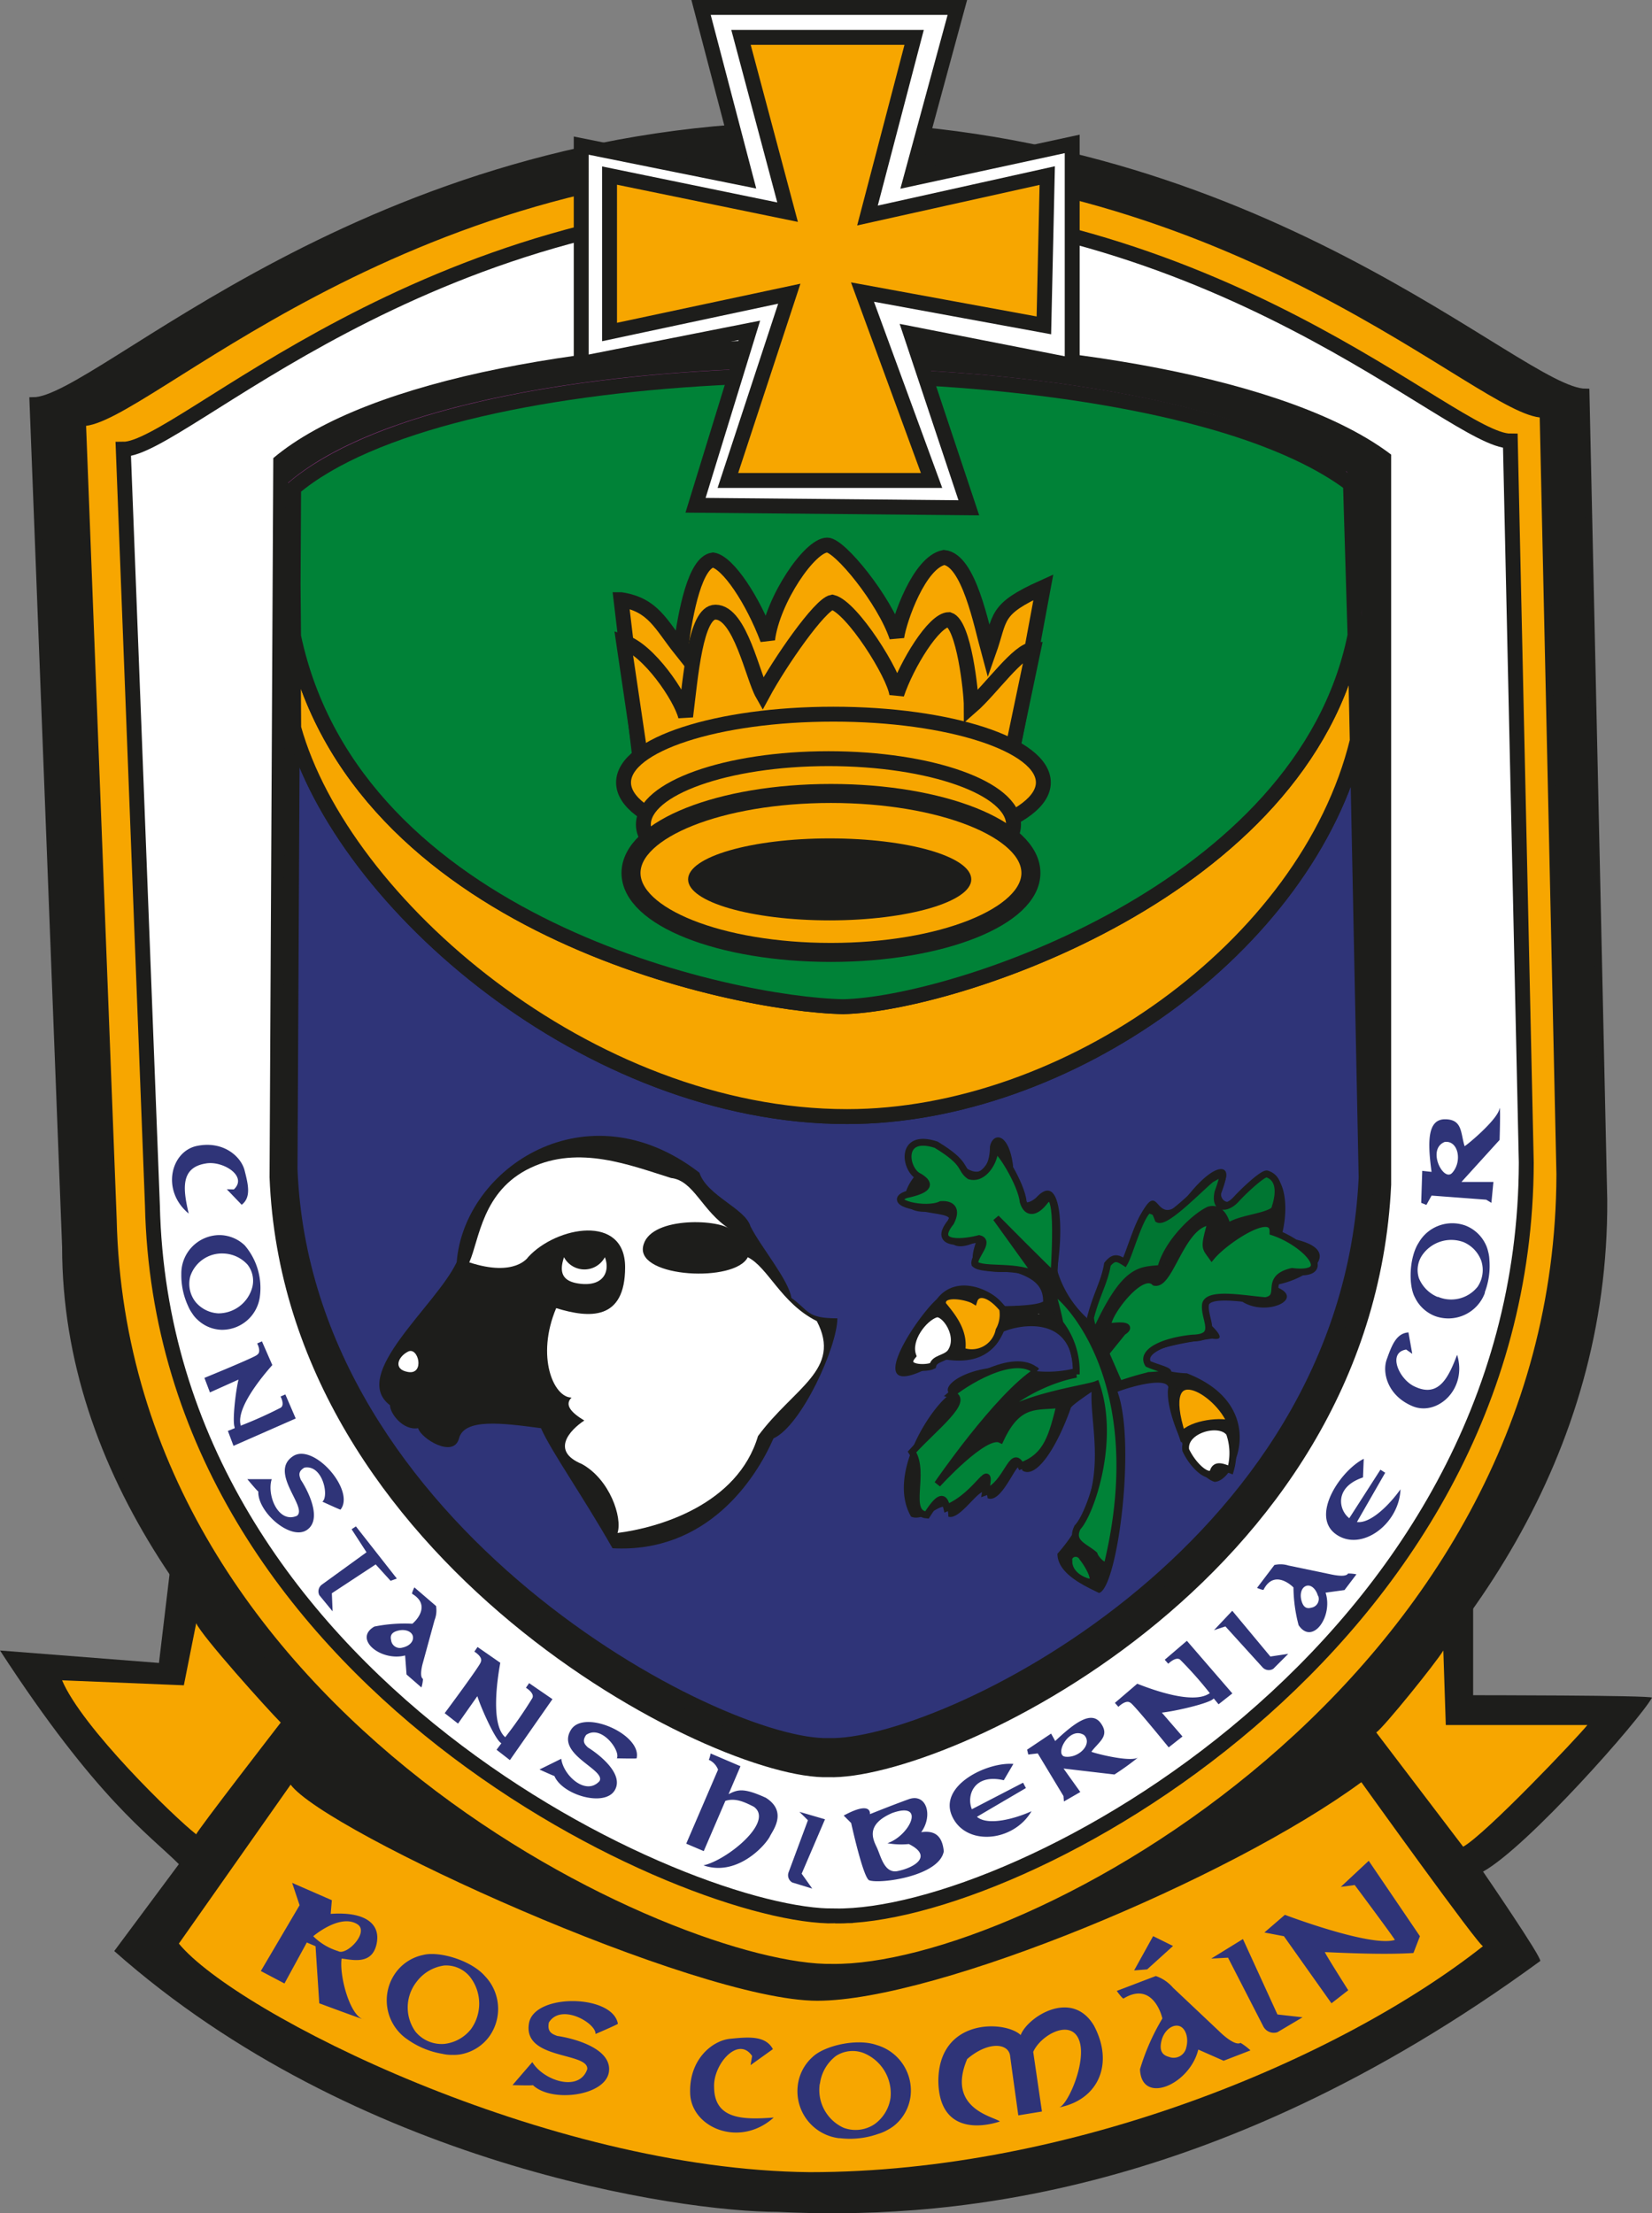 <svg id="Layer_1" data-name="Layer 1" xmlns="http://www.w3.org/2000/svg" viewBox="0 0 221.67 296.99"><rect x="0" y="0" width="221.67" height="296.99" fill="#808080" stroke="none"/><defs><style>.cls-4{fill:#1d1d1b}.cls-10,.cls-11,.cls-3,.cls-7,.cls-9{stroke:#1d1d1b}.cls-10,.cls-7{fill:#f7a600}.cls-11,.cls-14,.cls-3{fill:#fff}.cls-3,.cls-7{stroke-width:2px}.cls-5{fill:none;stroke:#96368b}.cls-9{fill:#008237}.cls-10,.cls-11,.cls-9{stroke-width:.92px}</style></defs><path d="M111.2 268.89c-21.9.4-102.36-41-102.36-101.56L4.46 53.81c8.76 0 44.61-37 105.15-37 59.74.4 94.39 35.85 103.16 35.85L215.16 161c.4 68.06-76.48 108.29-103.96 107.89z" stroke-width="1.01" stroke="#1d1d1b" fill="#1d1d1b"/><path d="M111.67 264c-20.62.37-95-33-96.49-100.46L11.06 56.7c8.24 0 42-34.86 98.94-34.86 56.22.38 88.82 33.73 97.07 33.73l2.25 102C209.17 226 137.53 264.34 111.67 264z" stroke-width=".95" fill="#f7a600" stroke="#1d1d1b"/><path class="cls-3" d="M112.07 257.09c-19.57.36-90.21-31.33-91.62-95.39L16.54 60.28c7.83 0 39.86-33.1 93.95-33.1 53.38.36 84.34 32 92.17 32L204.8 156c-.15 65-68.17 101.45-92.73 101.09z"/><path class="cls-4" d="M36.67 61.47l-.5 96.5c2 51.5 59.5 81 75 80.5 15.5.5 73-26 75.5-79.5V61c-27-20.53-124.5-21-150 .47z"/><path class="cls-5" d="M181.87 87.5v-2.33a.29.29 0 000 .09z"/><path d="M182.12 99.42c-6.77 27.68-39.09 50.41-68.45 50.41-34.69 0-67.73-28.67-74.29-52.16l-.09-13.26-.37 72.46c1.89 48.76 57.61 77.83 72.29 77.35 14.68.48 69.73-25.54 72.1-76.19z" fill="#2f3478" stroke-width="2" stroke="#1d1d1b"/><path class="cls-5" d="M181.24 65l.28 5.14-.1-5.09-.22-.15v.07zm.98 34l-.35-11.53.25 11.92c.03-.1.07-.23.1-.39zM39.21 65.44C59.61 48.25 128.63 45.92 165 57.3c6.65 2.07 12.21 4.59 16.21 7.57v-.37c-25.59-19.42-117.9-19.89-142.05.5l.13 19.44v-6z"/><path class="cls-5" d="M181.2 64.94v-.07c-4-3-9.56-5.5-16.21-7.57 6.67 2.09 12.24 4.64 16.21 7.64z"/><path class="cls-7" d="M113.67 149.83c29.36 0 61.68-22.73 68.45-50.41l-.25-11.92-.06-2.24c-6.93 34.39-54.26 49.56-68.69 49.82-14.75-.27-65.54-10.92-73.74-49.7l-.06-6.95v6l.09 13.26c6.53 23.47 39.59 52.14 74.26 52.14z"/><path class="cls-5" d="M182.22 82.92l-.7-12.81.31 15.06c.17-.75.28-1.49.39-2.25zm-1.02-17.98l.61 20.32a.29.29 0 010-.09l-.31-15.06-.26-5.11zM165 57.3c-36.36-11.38-105.38-9-125.78 8.14l.11 13 .07-12.93C59.75 48.33 128.58 46 165 57.3z"/><path d="M165 57.3c-36.41-11.32-105.24-9-125.6 8.2l-.07 12.93.06 6.95c8.2 38.78 59 49.43 73.74 49.7 14.43-.26 61.76-15.43 68.69-49.82l-.61-20.32c-3.98-3-9.55-5.55-16.21-7.64z" fill="#008237" stroke-width="2" stroke="#1d1d1b"/><path class="cls-4" d="M141.89 208.49c0 2.72 3.72 4.34 5.58 5.26 2.48-.62 5-20.14 2.48-27 2.48-.93 6.51-1.86 6.82-.62-.62 3.1 3.1 11.78 6.2 12.71 2.79 0 7.44-10.23-3.72-14.57-3.1 0-12.4-2.48 3.41-4.65 1.86.31.93-.93-1.24-2.79-1.24-2.48 2.79-3.1 5.27-2.17 3.41 2.17 9-.62 4-2.17 5-.62 10.85-5.27 1.24-6.51 1.55-5.58-.32-11.47-4.65-6.82-2.17 3.72-4.34 1.86-3.1-.31s-.62-3.72-5 1.86c-4.34 4.65-3.41-2.48-5.89 1.86-.93 4.65-1.24 4.65-2.48 6.82-.93-1.24-2.17-2.79-4.65 7.75a14.16 14.16 0 01-4.34-6.82c.93-5.27.62-13.33-2.79-9.61-2.17 1.86-3.1-.62-3.1-4.34-.62-4.65-2.79-4.34-3.1-2.48 0 2.48-1.24 5.58-5.27.93-4-3.41-6.82-.62-4.65 2.79-1.86 2.17-2.48 5 1.24 5 3.41.62 3.72.31 3.1 2.79 0 2.17 1.86 2.17 3.72 1.24-.93 2.79-.93 4.34 5 4 3.1.93 4 2.17 4 4-.93.62-5.27.62-5.27.62-.93-1.86-6.2-4.65-9-.93-3.1 2.79-11.26 15.46.93 8.06 3.72.62 6.55-.28 8.06-3.72 2.17-.93 9-2.17 9.3 5a15.3 15.3 0 01-5 .31c-7.46-1.93-13.33 1.86-11.47 3.1-2.17 1.24-8.68 10.54-5.27 16.43 2.17.93 5-3.41 5 0 1.86.62 5-5.58 5.27-2.48 2.17.93 4.34-6.51 4.65-3.72 1.86 1.24 4.65-3.1 6.51-8.37 0-.31 2.79-2.17 2.79-2.17-.24 5.29 2.86 13.35-4.58 21.72z"/><path class="cls-9" d="M139.1 184c-3.1-2.79-10.13 1.91-11.47 3.1 2.79.62-2.45 4.61-5.25 7.73 1.84 2.81-.93 8.23 2 8.46 2-3.17 2.39-2.14 2.67-.95 4.34-1.8 6.11-7 5.2-2.13 2.88-1 3.56-6 4.74-3.51 3.61-1.27 4.21-4.18 5.25-8.23-3.1.39-5.58-.52-8 4.68-2.11-1-8.45 6-8.45 6s8.04-11.74 13.31-15.15z"/><path class="cls-10" d="M134.53 175.6c-1.91-2.3-3.47-2.28-3.84-1.1-.91-.55-4.56-1.28-4.2.55 1.19 1.46 3 3.56 2.56 6.21a3.73 3.73 0 005-2.74 4.37 4.37 0 00.48-2.92z"/><path class="cls-11" d="M125.58 176.33c1.13-.37 3.56 3 1.92 5.2-.76.82-2.12.73-2.34 1.73-.79.41-4.23.46-2.68-1.36-.77-2.19 1.52-5.07 3.1-5.57zm14.19.64l.19-1.1-3.74-.18 3.55 1.28z"/><path class="cls-9" d="M139.32 171.31c-2.56-1.74-7.43-.67-8.51-1.7-.22-1 2.12-3.05.57-3.41-1.65.45-6.51 1.18-3.8-2.2.88-1.73.15-2.46-1.31-2.37-2 1-7.43-.26-4.72-1.31 2.8-.6 3.62-1.33 1.8-2.43-1.92-.82-2.77-5.94 2.26-4.29 4.22 2.56 3.12 3.2 4.49 4.2 1.92.55 3.35-2 3.38-3.47.45-.55 3.61 4.61 3.81 6.92.57 1.84 1.84 1.31 2.85 0s1.92-.64 1.28 9.86c-.37-.19-7.76-7.67-7.76-7.67z"/><path d="M147 178.79a4.11 4.11 0 01-.67-2c.84-3.22 1.87-4.74 2.27-7.14.86-1.05 1.35-.87 2.3-.26.66-1.12 2-6.16 3.23-7.07.91.37.82.09 1.27 1.28 1.1.55 5.52-4.07 7.12-5.38 1.37-.73 2.1-1.46.92 1.73-.55 2.37 1.16 2.35 2.41 1 1-1.11 3.54-3.49 4.14-3.43 1.19.37 2.12 1.64 1 4.83-1.18 1-4.65 1.1-6.3 2.29 0-.1-.54-2.83-2.46-2.29-2 .92-5.66 4.48-6.48 7.85-2.75.29-4.75-.2-8.75 8.59z" fill="#007632" stroke-width=".92" stroke="#1d1d1b"/><path class="cls-9" d="M149 178c-1.71.19 3.84-8 5.94-5.93 2.1.46 3.64-8.07 7.57-8.12-1 3.56-.82 3.37.09 4.65 1.83-2.19 8.31-6.48 8.22-3.28 4.31 1.43 8.58 6 2.55 5.29-3.92.91-1 3.42-3.55 3.92-2.56-.18-7.59-1.19-8.05.44-.34 1.93 2 4.49-1.72 4.58-3.84.37-7 1.8-6 3.46 1.66.76 5 1.29.15 1.56a41.26 41.26 0 00-4 1.19l-1.83-4.2 2.29-2.83c1.07-.67.49-1-1.66-.73z"/><path class="cls-11" d="M159.11 194.59c-.44-2.74 4.58-4.11 5.86-2.29a8.13 8.13 0 01.14 4.94c-1-.37-2-.87-2.33.27-.51 1.03-2.6-.65-3.67-2.92z"/><path class="cls-9" d="M141.07 173.09c2.2 1.09 13.29 12.44 7.58 36.6-.27 1-1.64-.46-1.83-1.09-1.27-1.1-3.26-1.62-2.23-3.66 1.69-1.73 5.16-11.49 2.51-19.16-1.28.54-11.64 1.92-13.69 5.11.39-1.91 6-5.57 11-6.48a10.57 10.57 0 00-2.19-6.85 41.15 41.15 0 00-1.15-4.47zm2.36 36.37c-.19-1 1.27-1.46 1.82-.45.82 1 2.59 4.06.28 3.1s-2.1-2.65-2.1-2.65z"/><path class="cls-10" d="M158.63 192.57c1.24-1.64 5.55-2 6.58-1.44-1.65-4.51-10.07-9.44-6.58 1.44z"/><path class="cls-7" d="M83.33 80.47l2.34 19.67c6-2.34 43.66-5 50.33-.34 0 .67 4-21 4-21-6.67 3-5.67 4-7.33 8.67-1-3.67-2.67-12.33-6-12.67-3.34.67-6 8.34-6.34 10.67-1.66-5-7.66-12.33-9.33-12.33-2.33 0-7.33 7.33-8 12.66-2-5.33-5.33-10.33-7.33-10.66-2.34.33-3.67 6.66-4.34 12-2.66-3.34-3.66-6-8-6.67z"/><path class="cls-7" d="M96 82.14c3.33 0 5 8.66 6.33 11 2.34-4.34 7.67-12 9.34-12.34 2.66.67 8.33 9.67 8.66 12.34 1.34-4 5-10 7-10 2 .66 3 9.66 3 11.66 2.67-2.33 6.34-7.66 8.34-7.66l-3 14.33-49.34 2.67-2.66-18c3.33 1 7.66 7.33 8.33 10 .67-5.34 1.33-14 4-14z"/><path class="cls-7" d="M140 105c0-5.06-12.61-9.17-28.17-9.17S83.67 99.91 83.67 105s12.61 9.17 28.16 9.17S140 110 140 105z"/><path class="cls-7" d="M136 110.64c0-4.88-11.12-8.84-24.83-8.84s-24.84 4-24.84 8.84 11.12 8.83 24.84 8.83 24.83-3.96 24.83-8.83z"/><path d="M138.33 117.14c0-5.9-12-10.67-26.83-10.67s-26.83 4.77-26.83 10.67 12 10.66 26.83 10.66 26.83-4.8 26.83-10.66z" stroke-width="2.55" fill="#f7a600" stroke="#1d1d1b"/><path class="cls-4" d="M130.33 118c0 3-8.5 5.5-19 5.5s-19-2.46-19-5.5 8.51-5.5 19-5.5 19 2.43 19 5.5z"/><path class="cls-3" d="M94.07 1h34.39l-6.25 23 21.66-4.69v29.71l-21.66-4.25L130 68.14l-36.67-.34 7.22-23.47-22.56 4.46V19.54L100.1 24 94.07 1z"/><path class="cls-7" d="M99.43 5.02h23.23l-6.26 23.9 24.12-5.36-.45 20.1-24.34-4.47L125 64.47H97.67l8.24-25.06-24.12 5.14V23.56l23.89 4.91-6.25-23.45z"/><path class="cls-4" d="M61.28 169.36c1-12.69 17.48-23.66 32.57-12 1 3.09 6.17 4.8 6.85 7.2 1.37 2.74 5.14 7.2 5.49 9.6 2.4 1.71 2 2.74 6.17 2.74 0 3.77-4.8 14.4-8.57 16.11-2.4 5.49-8.92 15.43-21.6 14.74-4.11-7.2-8.23-13-9.6-16.11-5.14-.68-10.28-1.37-11 1.37s-5.14 0-5.48-1.37c-2.06.34-3.78-2-3.78-3.08-5.45-4.12 6.21-13.37 8.95-19.2z"/><path class="cls-14" d="M70.88 168.67c3.77-4.11 13-5.83 13 1.37s-4.8 6.86-9.25 5.49c-2.74 6.51-.34 12 2.06 12-1 1 0 2.05 1.71 3.08-2.06 1.37-4.46 4.12-.34 5.83 3.77 2.06 5.48 7.2 4.8 9.26 5.48-.69 16.11-3.77 18.85-13 4.8-6.51 11.31-8.91 7.89-15.43-4.8-2.4-6.52-7.2-9.26-8.57-1.72 3.43-14.74 2.75-14.06-1.37s10-3.77 11.66-2.4c-3.77-2.4-4.8-6.51-7.89-6.86-5.48-1.71-12.34-4.45-18.85-1.37s-6.86 9.6-8.23 12.69c6.19 2.03 7.91-.72 7.91-.72zM54.76 184.1c2.27.38 1.38-3.43 0-2.74s-2.05 2.4 0 2.74z"/><path class="cls-14" d="M75.68 168.7c-.73 2.18-.14 3.35 2.37 3.58 3.09.27 3.8-1.86 3.11-3.58a3.11 3.11 0 01-5.48 0z"/><path class="cls-4" d="M23 209.14l-1.67 14L0 221.47c13 20 20 24.67 24 28.67l-8.67 11.66c32.34 28.67 76 35 89 35 20.67 1 57.67-1 102.34-33.66.33-.34-7.67-12-7.67-12 6-3.34 21-20.34 22.67-23.34 0-.33-24-.33-24-.33v-15l-20.34 22L149 253.8l-27.67 10.34-14.33 1-25.33-8-19-10-14.34-12.67L36 223.14l-9.67-13z"/><path d="M26.33 217.8l-1.66 8.34-16.34-.67c2.67 6.33 15 18.33 18 20.67 0-.34 11.34-15 11.34-15C36 229.47 27 219.47 26.33 217.8zm158.34 14.67l11.66 15.33c3-1.66 15.34-14.66 16.67-16.33h-19l-.33-10c-1 1.67-8 10.33-9 11zm-145.67 7L24 260.8c7.67 9.34 49.33 30.34 84.67 30.67 35.33 0 71.33-15.33 90.33-30.33-.33.33-16.33-22-16.33-22-17.67 13-57 29.33-73 29.33-16.34 0-66-22.67-70.67-29z" fill="#f7a600"/><path d="M180.88 211.14c-.3.59-2.23.12-2.22.13l-5.76-1.2a3.59 3.59 0 00-1.9-.07l-2.33 3.07s.91.39.89.22c1.29-2.49 3.4-.89 4-.28a20.52 20.52 0 00.69 5.06c1.84 2.76 4.66-1.15 3.62-4.36l2.54-.35 1.6-2.11a5.13 5.13 0 00-1.13-.11zm-4 3a1.18 1.18 0 01-.9 1.58c-.62.18-1.08 0-1.34-.92s0-1.79.64-2 1.3.42 1.56 1.32zM56.76 225.29c-.57-.34 0-2.23 0-2.22l1.55-5.67a3.57 3.57 0 00.2-1.9L55.6 213s-.44.89-.27.88c2.41 1.45.68 3.45 0 4a20.49 20.49 0 00-5.1.38c-2.87 1.66.86 4.72 4.13 3.88l.19 2.55 2 1.74a5.18 5.18 0 00.21-1.14zM54 221.08a1.18 1.18 0 01-1.52-1c-.15-.63.07-1.08 1-1.29s1.78.13 1.92.77-.4 1.31-1.4 1.52zm-15.71-33.97l-.64.28s.61 1.14 0 1.51a56.1 56.1 0 01-5.37 2.41.58.58 0 000-.14c-.55-2.25 2.76-6.31 4.26-8l-1.39-3.18-.64.28s.61 1.14 0 1.51c0 .22-7.08 3.11-7.08 3.11l.74 1.95 3.83-1.72c-.41 1.74-.84 5.65-.51 6.4a.56.56 0 000 .12l-.91.37.75 2 8.35-3.67zM71 225.85l-.43.62s1.21.72.86 1.39a56.32 56.32 0 01-3.64 5.25l-.11-.11c-1.78-1.78-1-7.41-.55-9.88L64.08 221l-.43.62s1.2.72.86 1.39c.11.22-4.84 6.87-4.84 6.87l1.79 1.4 2.59-3.68c.59 1.84 2.39 5.73 3.12 6.24l.1.09-.64.86 1.79 1.39 5.71-8.18zm85.29-3.14l.47.54s1-1 1.58-.56a50.83 50.83 0 014 4.51l-.14.08c-2.21 1.38-7.36-.47-9.6-1.35l-3 2.57.47.53s1-1 1.58-.56c.24-.07 5.17 6 5.17 6l1.85-1.46-2.77-3.2c1.93-.22 6.16-1.21 6.86-1.81l.11-.09.64.78 1.85-1.46-6.1-7.06zM30.43 159.58l2 2.08c1.31-1 .86-2.76.39-4.61s-2.83-4-6.37-3.29-4.86 6-1.13 9.08c-.72-3.1-1.21-6.14 2.25-6.71 2.28-.45 5.73 1.69 3.81 3.47zm70.28 117.53l3-2.15c-1-1.85-3.31-1.63-5.73-1.39s-5.56 2.8-5.37 7.38 6.65 7.29 11.21 3.19c-4 .3-8 .32-8-4.13-.12-3 3.23-6.89 5.1-4.13zm88.79-95.45l-.51-2.87c-1.66.11-2.26 1.81-2.91 3.61s.12 4.88 3.44 6.28 7.41-2.27 6-6.89c-1.14 3-2.43 5.76-5.61 4.3-2.15-.9-3.81-4.6-1.22-5zm-86.74 59.57c-3-1.37-3.77-1.1-5-.48l1.6-3.75-4-1.71s-.17.8-.27.84a2.36 2.36 0 011.26 1.33l-4.27 9.93 2.35 1 2.9-6.74c1.36-.44 2.62.18 3.81.78 2.82 2-3.64 7.21-6.75 7.87 4.32 1.51 8.08-2.37 8.9-3.85.33-.75 2.48-3.31-.53-5.22zm63.7 32.89c-.82.5-2.86-1.54-2.85-1.54l-6.22-5.87a5.29 5.29 0 00-2.3-1.56l-5.24 2s.84 1.19.94 1c3.51-2.11 4.9 1.49 5.18 2.7a29.74 29.74 0 00-3 6.81c.17 4.83 6.65 2.13 7.82-2.64l3.4 1.5 3.6-1.39a7.88 7.88 0 00-1.33-1.01zm-7.28.61a1.73 1.73 0 01-2.33 1.27c-.9-.24-1.32-.83-1-2.16s1.39-2.2 2.3-2 1.39 1.57 1.03 2.89zm-7-10.33l2.55-4.6 2.67 1.32-3.47 3.14-1.75.14zm44.34-110.61c-.55-1.8-.28-3.6-2.63-3.6s-2.35 3-1.8 7.06l-1.25-.14-.14 4.29.7.28.69-1.25 7.33.55.7.42.27-2.8h-4.29l5.12-5.64s.14-4.29 0-4.29c-.13 1.52-4.7 5.25-4.7 5.12zm-1.66 3.59c-1.17 1.29-3.46-3.18-1-4.15 1.83-.23 2.38 2.63 1 4.15zm-48.41 77.67c1-1.35 2.5-2.09 1.26-3.82s-3.47-.12-6.12 2.39l-.55-1-3.22 2.16.16.65 1.27-.15 3.45 5.72.06.73 2.2-1.27-2.25-3.15 6.83.8a36.71 36.71 0 003.14-2.26c-1.19.66-6.33-.73-6.23-.8zm-3.51.67c-1.55-.18.52-4.21 2.54-2.89 1.15 1.17-.69 3.11-2.54 2.89zm-19.33 10.13c1.62-2.23.71-5.29-1.69-4.42s-5.19 2-5.19 2 .31-1.89-3.52.19l1 1s1.62 7.4 2.43 7.69c1.45.52 9.38-.55 10-3.89-.22-2.29-1.4-2.8-3.03-2.57zm-4.53 1.48a10.55 10.55 0 002.87.11c3.32 1.65.69 3.16-1.38 3.6-1.91.5-2.37-2-2.93-3.17s-1.45-3.06 2.07-4.59c4.59-1.64 2.37 3.03-.63 4.05zm15.61-8.45l1.29-2.19c-3.57-.28-10.06 2.92-8.23 7s8.23 3.5 10.66-.65c-2.2 1-5.84 2-7.32.75-.12.06 6.57-3.86 6.57-3.86l-.38-.72-6.87 3.56c-.75-1.77.22-4.83 4.28-3.89zm48.2-40.63l.1-2.5c-3.14 1.6-7.15 7.61-3.77 10.09s8.53-1.29 8.7-6c-1.41 2-4 4.64-5.84 4.39-.07.11 3.79-6.61 3.79-6.61l-.64-.41-4.18 6.51c-1.43-1.09-2.05-4.17 1.84-5.47zm-13.23 61.06l2.75-2.37s11.5 4.37 14.75 3.37c.12 0-5.38-7.37-5.38-7.37l-1.87.25 3.75-3.5 6.87 10.12-.87 2.25c-3.88.25-9.13 0-11.88-.12-.12 0 3.13 5.12 3.13 5.12l-2.25 1.75-6.38-9zm-2.88.88l-4.25 2.62 2.25-.12 4.75 9.25a1.58 1.58 0 001.88.75l3.37-2-3.37-.38zm-1.43-44.05l-2.45 2.6 1.53-.5 5 5.51a1.13 1.13 0 001.43.17l2-2-2.4.36zm-54.65 27.98l-3.43-1 1.14 1.13-2.6 7a1.12 1.12 0 00.5 1.35l2.68.82-1.42-2zm-60.29-34.2l2 2.2.84-.3-5.49-7-.58.38 2 3.09-6 4.35a1.13 1.13 0 00-.33 1.41l1.78 2.17-.1-2.43zm91.66 72.87c5.3-1 7.46-5.85 4.71-11-3-5-8.94-1.09-9.82 1.28-2.13-2-11.05-2.28-11.05 6.22.12 6.88 5.62 6.25 8.25 5.38-.63-.63-7.25-1.63-4.38-8.38 2.75-2.37 5.51-2.19 5.76-.44 0 .13 1.1 8 1.1 8l3.17-.52-1.17-8c1-2.25 5-4.49 6.14-1.62s-1.59 8.95-2.71 9.08zM71 271.39c.85-3.95 11.23-3.77 11.91.17 0 .08-3 1.37-3 1.37.09-1.46-4.63-4.2-6.26-1.54-.25 1.28.43 1.54 1.12 1.8 1.8.25 7.37 1.54 6.94 4.8s-7.71 4.2-10.2 1.8c-.08.08-2.74 0-2.74 0l2.66-3.09c1.45 2.45 6.28 4.11 7.37.95.2-2.34-8.8-1.2-7.8-6.26zm-31.57-76.06c2.82-1.59 8.26 4.73 6.26 7.24 0 .05-2.43-1.07-2.43-1.07.92-.72.05-5-2.41-4.57-.91.53-.7 1.08-.49 1.63.81 1.21 3 5.24.83 6.73s-6.64-2.39-6.53-5.16c-.1 0-1.47-1.65-1.47-1.65h3.27c-.69 2.17.9 6 3.38 4.92 1.53-1.14-3.95-5.93-.41-8.07zM76.69 232c1.89-2.63 9.48.81 8.73 3.94 0 .06-2.65 0-2.65 0 .53-1-2.07-4.58-4.12-3.14-.6.87-.18 1.28.25 1.69 1.24.76 4.94 3.49 3.58 5.75s-7 .64-8.09-1.93c-.09 0-2-.87-2-.87l2.92-1.44c.29 2.27 3.32 5 5.13 3 .93-1.57-6.06-3.61-3.75-7zm-32.32 24.81l.16-1.83-5.33-2.33 1 3-5.2 8.83 3.17 1.67 3-5.5 1.17.5.5 7.66s5.83 2.17 6 2.17c-1.84-.33-3.34-5.83-3-8.17 1.5.17 4 .84 4.66-1.83.7-2.83-1.5-4.5-6.13-4.17zm1 5a8.08 8.08 0 01-3.34-2s3.5-3 5.84-1.66c1.83 1-1.34 4.33-2.5 3.66zm-10.52-87.69a8.8 8.8 0 00-2-7 4.94 4.94 0 00-3.34-1.39 5.15 5.15 0 00-5.18 5.15v.12a9.83 9.83 0 00.91 4.25 5.22 5.22 0 00.56 1 3.87 3.87 0 00.69.82 4.87 4.87 0 003.3 1.37 5.12 5.12 0 005.06-4.32zM30 168.2a4.56 4.56 0 013.22 1.5 3.52 3.52 0 01.64 3 4.71 4.71 0 01-4.59 3.53 4.28 4.28 0 01-3-1.49 3.94 3.94 0 01-.75-3.44 4.47 4.47 0 014.48-3.1zm160.37-1.46c-1.3 2-1.39 5.76-.51 7.36a5 5 0 002.68 2.49 5.22 5.22 0 006.7-3.09v-.11a10 10 0 00.61-4.34 4.84 4.84 0 00-.18-1.15 4.19 4.19 0 00-.36-1 5 5 0 00-2.65-2.44 5.19 5.19 0 00-6.29 2.28zm2.55 7.3a4.63 4.63 0 01-2.53-2.54 3.55 3.55 0 01.44-3.07 4.74 4.74 0 015.57-1.75 4.35 4.35 0 012.35 2.47 4 4 0 01-.48 3.51 4.53 4.53 0 01-5.35 1.34zM65.07 265.16c-1.85-2.12-6.14-3.38-8.27-2.84a6.06 6.06 0 00-3.71 2.39 6.34 6.34 0 001.37 8.8l.12.08a11.3 11.3 0 004.77 2 5.39 5.39 0 001.38.14 5.09 5.09 0 001.28-.11 6.09 6.09 0 003.65-2.37 6.36 6.36 0 00-.59-8.09zm-9.18.78a5.56 5.56 0 013.72-2.2 4.12 4.12 0 013.39 1.44 5.85 5.85 0 01.21 7.08 5.3 5.3 0 01-3.59 2 4.55 4.55 0 01-3.86-1.63 5.57 5.57 0 01.13-6.69zm61.74 8.47c-2.65-.93-7 .08-8.59 1.6a6.07 6.07 0 00-2 3.9 6.35 6.35 0 005.52 7h.14a11.38 11.38 0 005.16-.58 5.74 5.74 0 001.27-.55 5.31 5.31 0 001.06-.73 6.06 6.06 0 002-3.87 6.36 6.36 0 00-4.56-6.77zm-7.61 5.2a5.59 5.59 0 012.16-3.74 4.11 4.11 0 013.64-.41 5.84 5.84 0 013.67 6.06 5.28 5.28 0 01-2.14 3.51 4.57 4.57 0 01-4.16.48 5.57 5.57 0 01-3.19-5.9z" fill="#2f3478"/></svg>